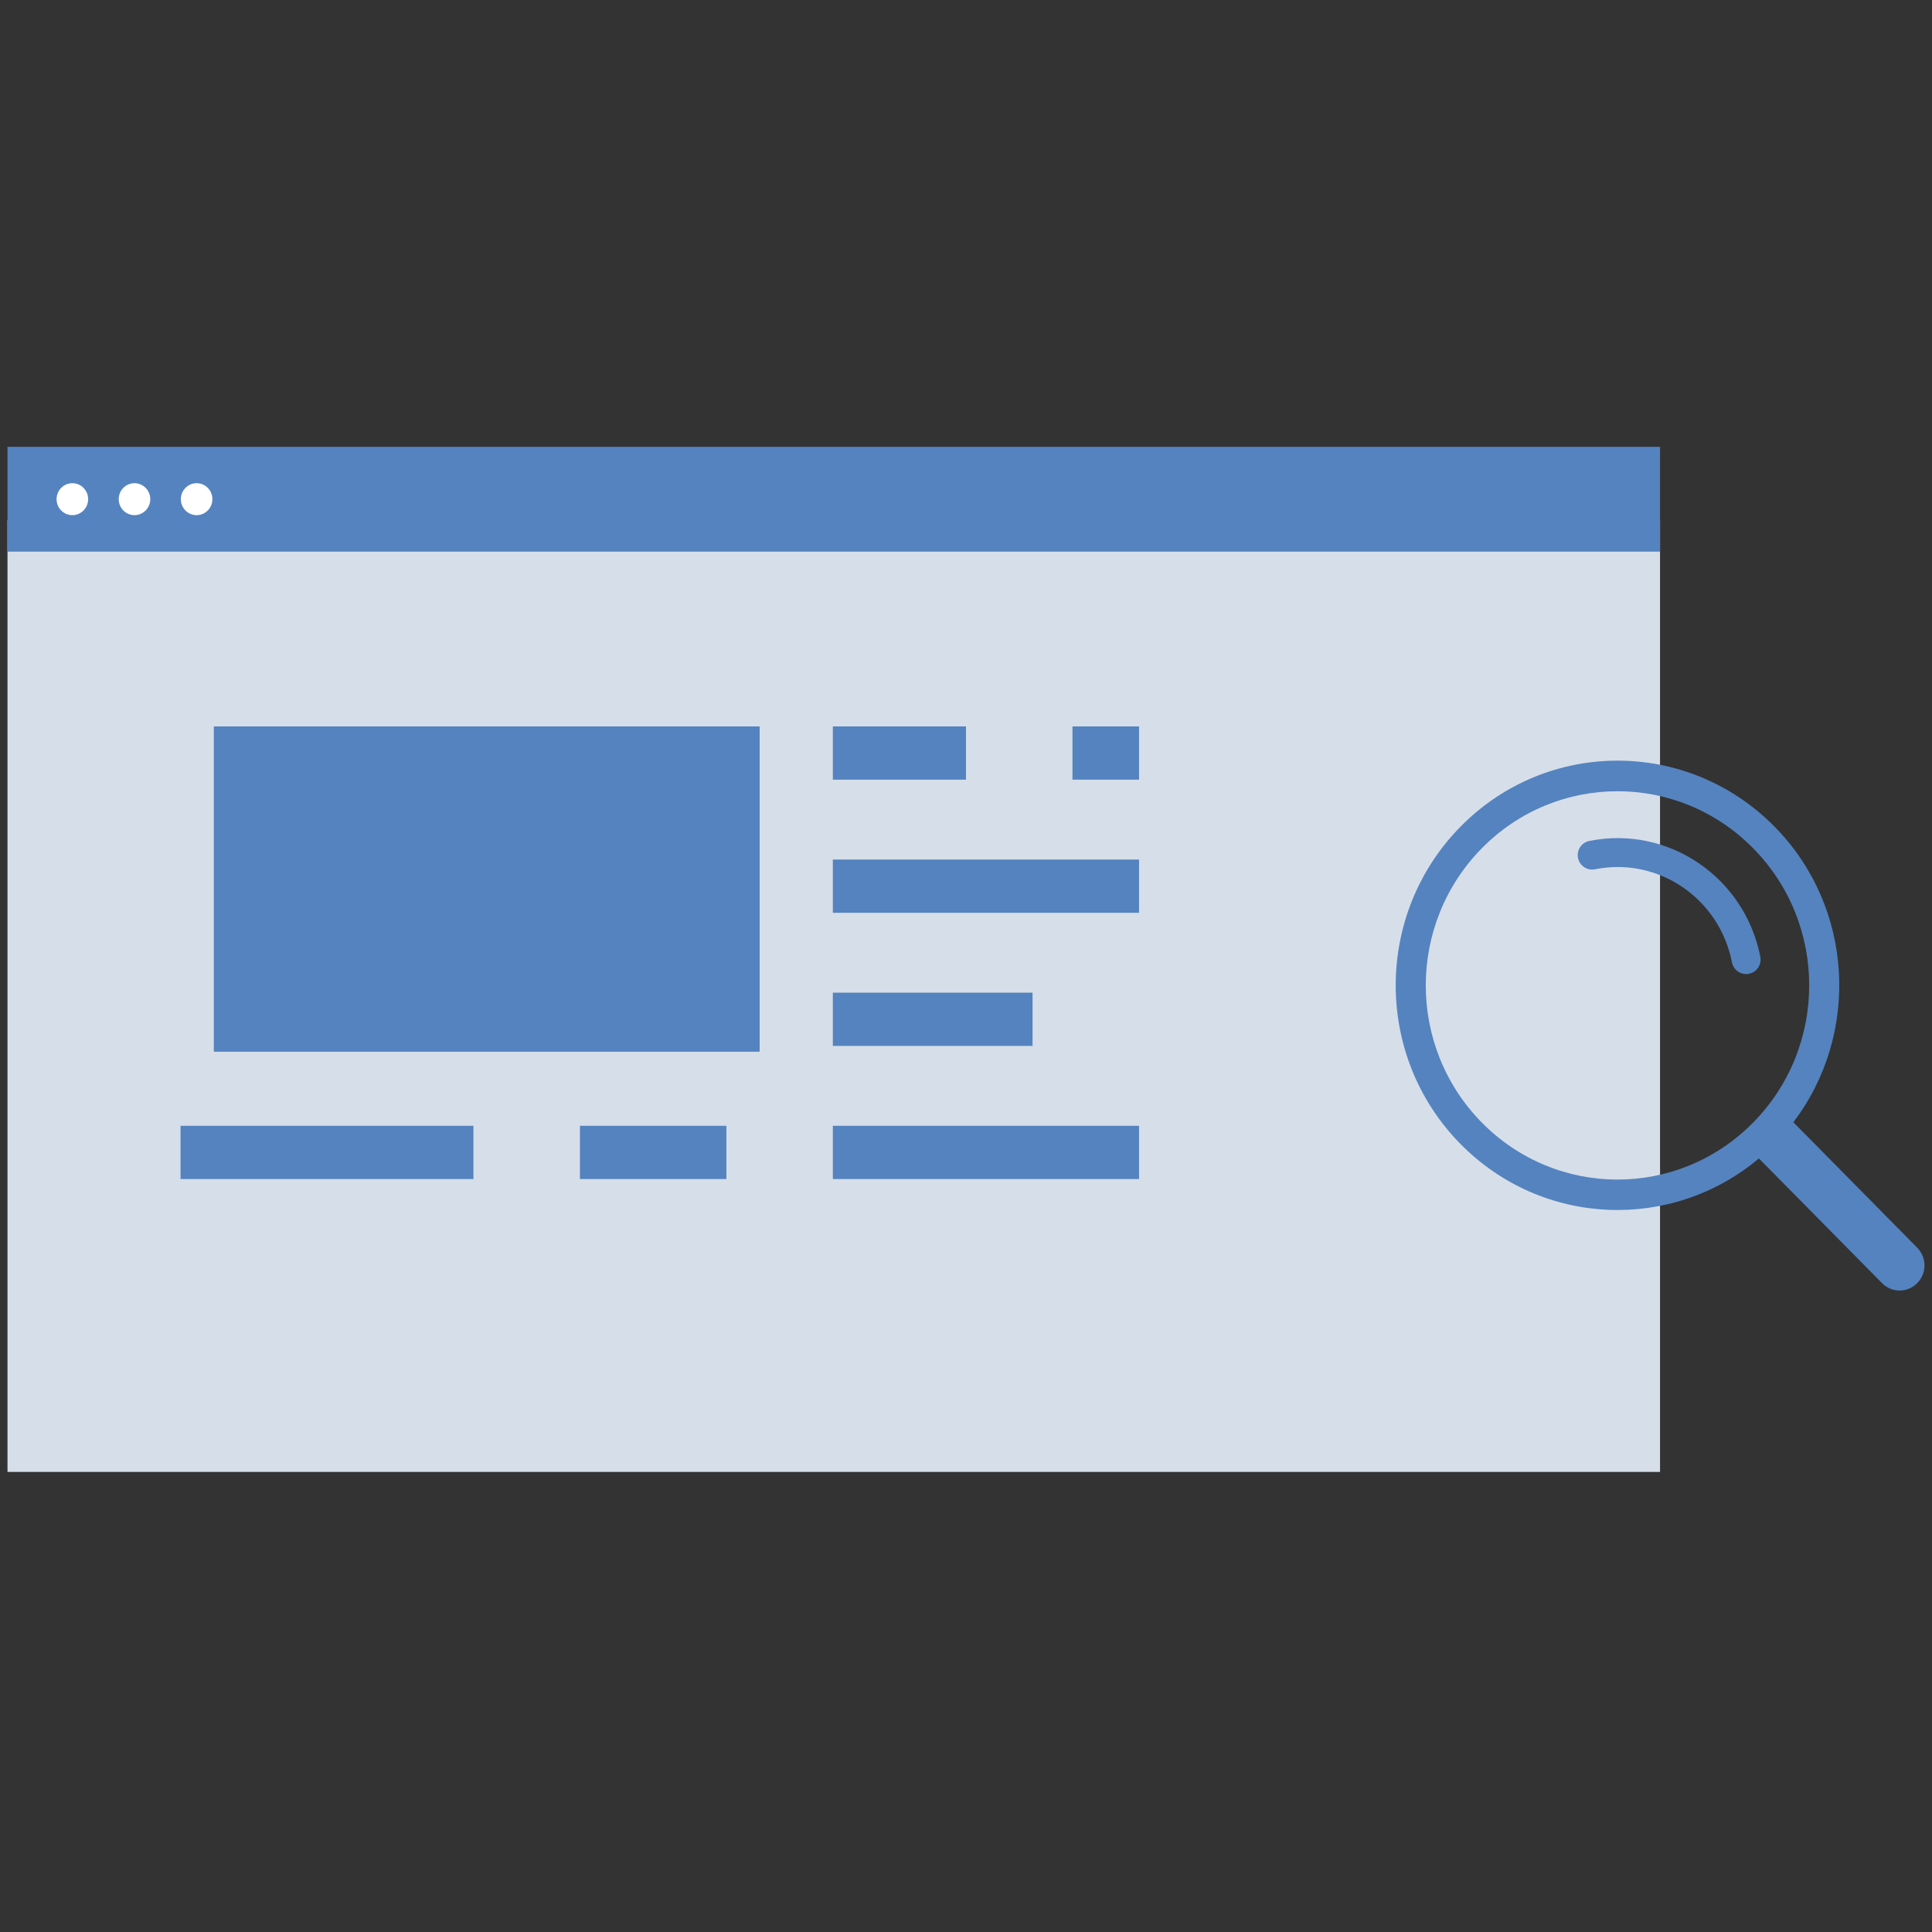 <?xml version="1.0" encoding="UTF-8"?> <svg xmlns="http://www.w3.org/2000/svg" width="129" height="129" viewBox="0 0 129 129" fill="none"><rect x="0" y="0" width="129" height="129" fill="#333333" stroke="none"/><g clip-path="url(#clip0)"><g clip-path="url(#clip1)"><path d="M110.841 34.737L0.5 34.737L0.5 98.29L110.841 98.29L110.841 34.737Z" fill="#D6DEE9"></path><path d="M128.011 83.307L119.742 74.932C124.216 69.052 123.795 60.57 118.477 55.184C112.69 49.323 103.31 49.323 97.532 55.184C91.745 61.045 91.745 70.546 97.532 76.398C102.984 81.919 111.626 82.24 117.442 77.349L125.663 85.675C126.315 86.335 127.359 86.335 128.011 85.675C128.662 85.025 128.662 83.967 128.011 83.307ZM117.049 74.962C112.048 80.027 103.951 80.027 98.95 74.962C93.948 69.896 93.948 61.696 98.95 56.63C103.951 51.564 112.048 51.564 117.049 56.63C122.051 61.686 122.051 69.896 117.049 74.962Z" fill="#5483BF"></path><path d="M106.309 57.096C111.051 56.145 115.651 59.27 116.59 64.073" stroke="#5483BF" stroke-width="1.93" stroke-miterlimit="10" stroke-linecap="round"></path><path d="M110.841 29.836L0.5 29.836L0.5 36.833L110.841 36.833L110.841 29.836Z" fill="#5483BF"></path><path d="M4.831 34.397C5.413 34.397 5.885 33.919 5.885 33.33C5.885 32.74 5.413 32.263 4.831 32.263C4.249 32.263 3.777 32.74 3.777 33.33C3.777 33.919 4.249 34.397 4.831 34.397Z" fill="white"></path><path d="M8.98 34.397C9.562 34.397 10.034 33.919 10.034 33.33C10.034 32.74 9.562 32.263 8.98 32.263C8.398 32.263 7.926 32.74 7.926 33.33C7.926 33.919 8.398 34.397 8.98 34.397Z" fill="white"></path><path d="M13.128 34.397C13.71 34.397 14.182 33.919 14.182 33.33C14.182 32.74 13.71 32.263 13.128 32.263C12.546 32.263 12.074 32.74 12.074 33.33C12.074 33.919 12.546 34.397 13.128 34.397Z" fill="white"></path><path d="M76.054 75.17L55.609 75.17L55.609 78.725L76.054 78.725V75.17Z" fill="#5483BF"></path><path d="M76.054 57.392L55.609 57.392L55.609 60.948L76.054 60.948V57.392Z" fill="#5483BF"></path><path d="M76.054 48.503L71.609 48.503V52.059L76.054 52.059V48.503Z" fill="#5483BF"></path><path d="M64.498 48.503L55.609 48.503L55.609 52.059L64.498 52.059V48.503Z" fill="#5483BF"></path><path d="M68.943 66.281L55.609 66.281L55.609 69.836L68.943 69.836V66.281Z" fill="#5483BF"></path><path d="M31.61 75.17L12.055 75.17L12.055 78.725L31.61 78.725L31.61 75.17Z" fill="#5483BF"></path><path d="M48.5 75.17L38.723 75.17L38.723 78.725L48.5 78.725L48.5 75.17Z" fill="#5483BF"></path></g><path d="M50.722 48.503L14.277 48.503L14.277 70.223L50.722 70.223L50.722 48.503Z" fill="#5483BF"></path></g><defs><clipPath id="clip0"><rect width="128" height="128" fill="white" transform="translate(0.5 0.059)"></rect></clipPath><clipPath id="clip1"><rect width="128" height="68.444" fill="white" transform="translate(0.5 29.836)"></rect></clipPath></defs></svg> 